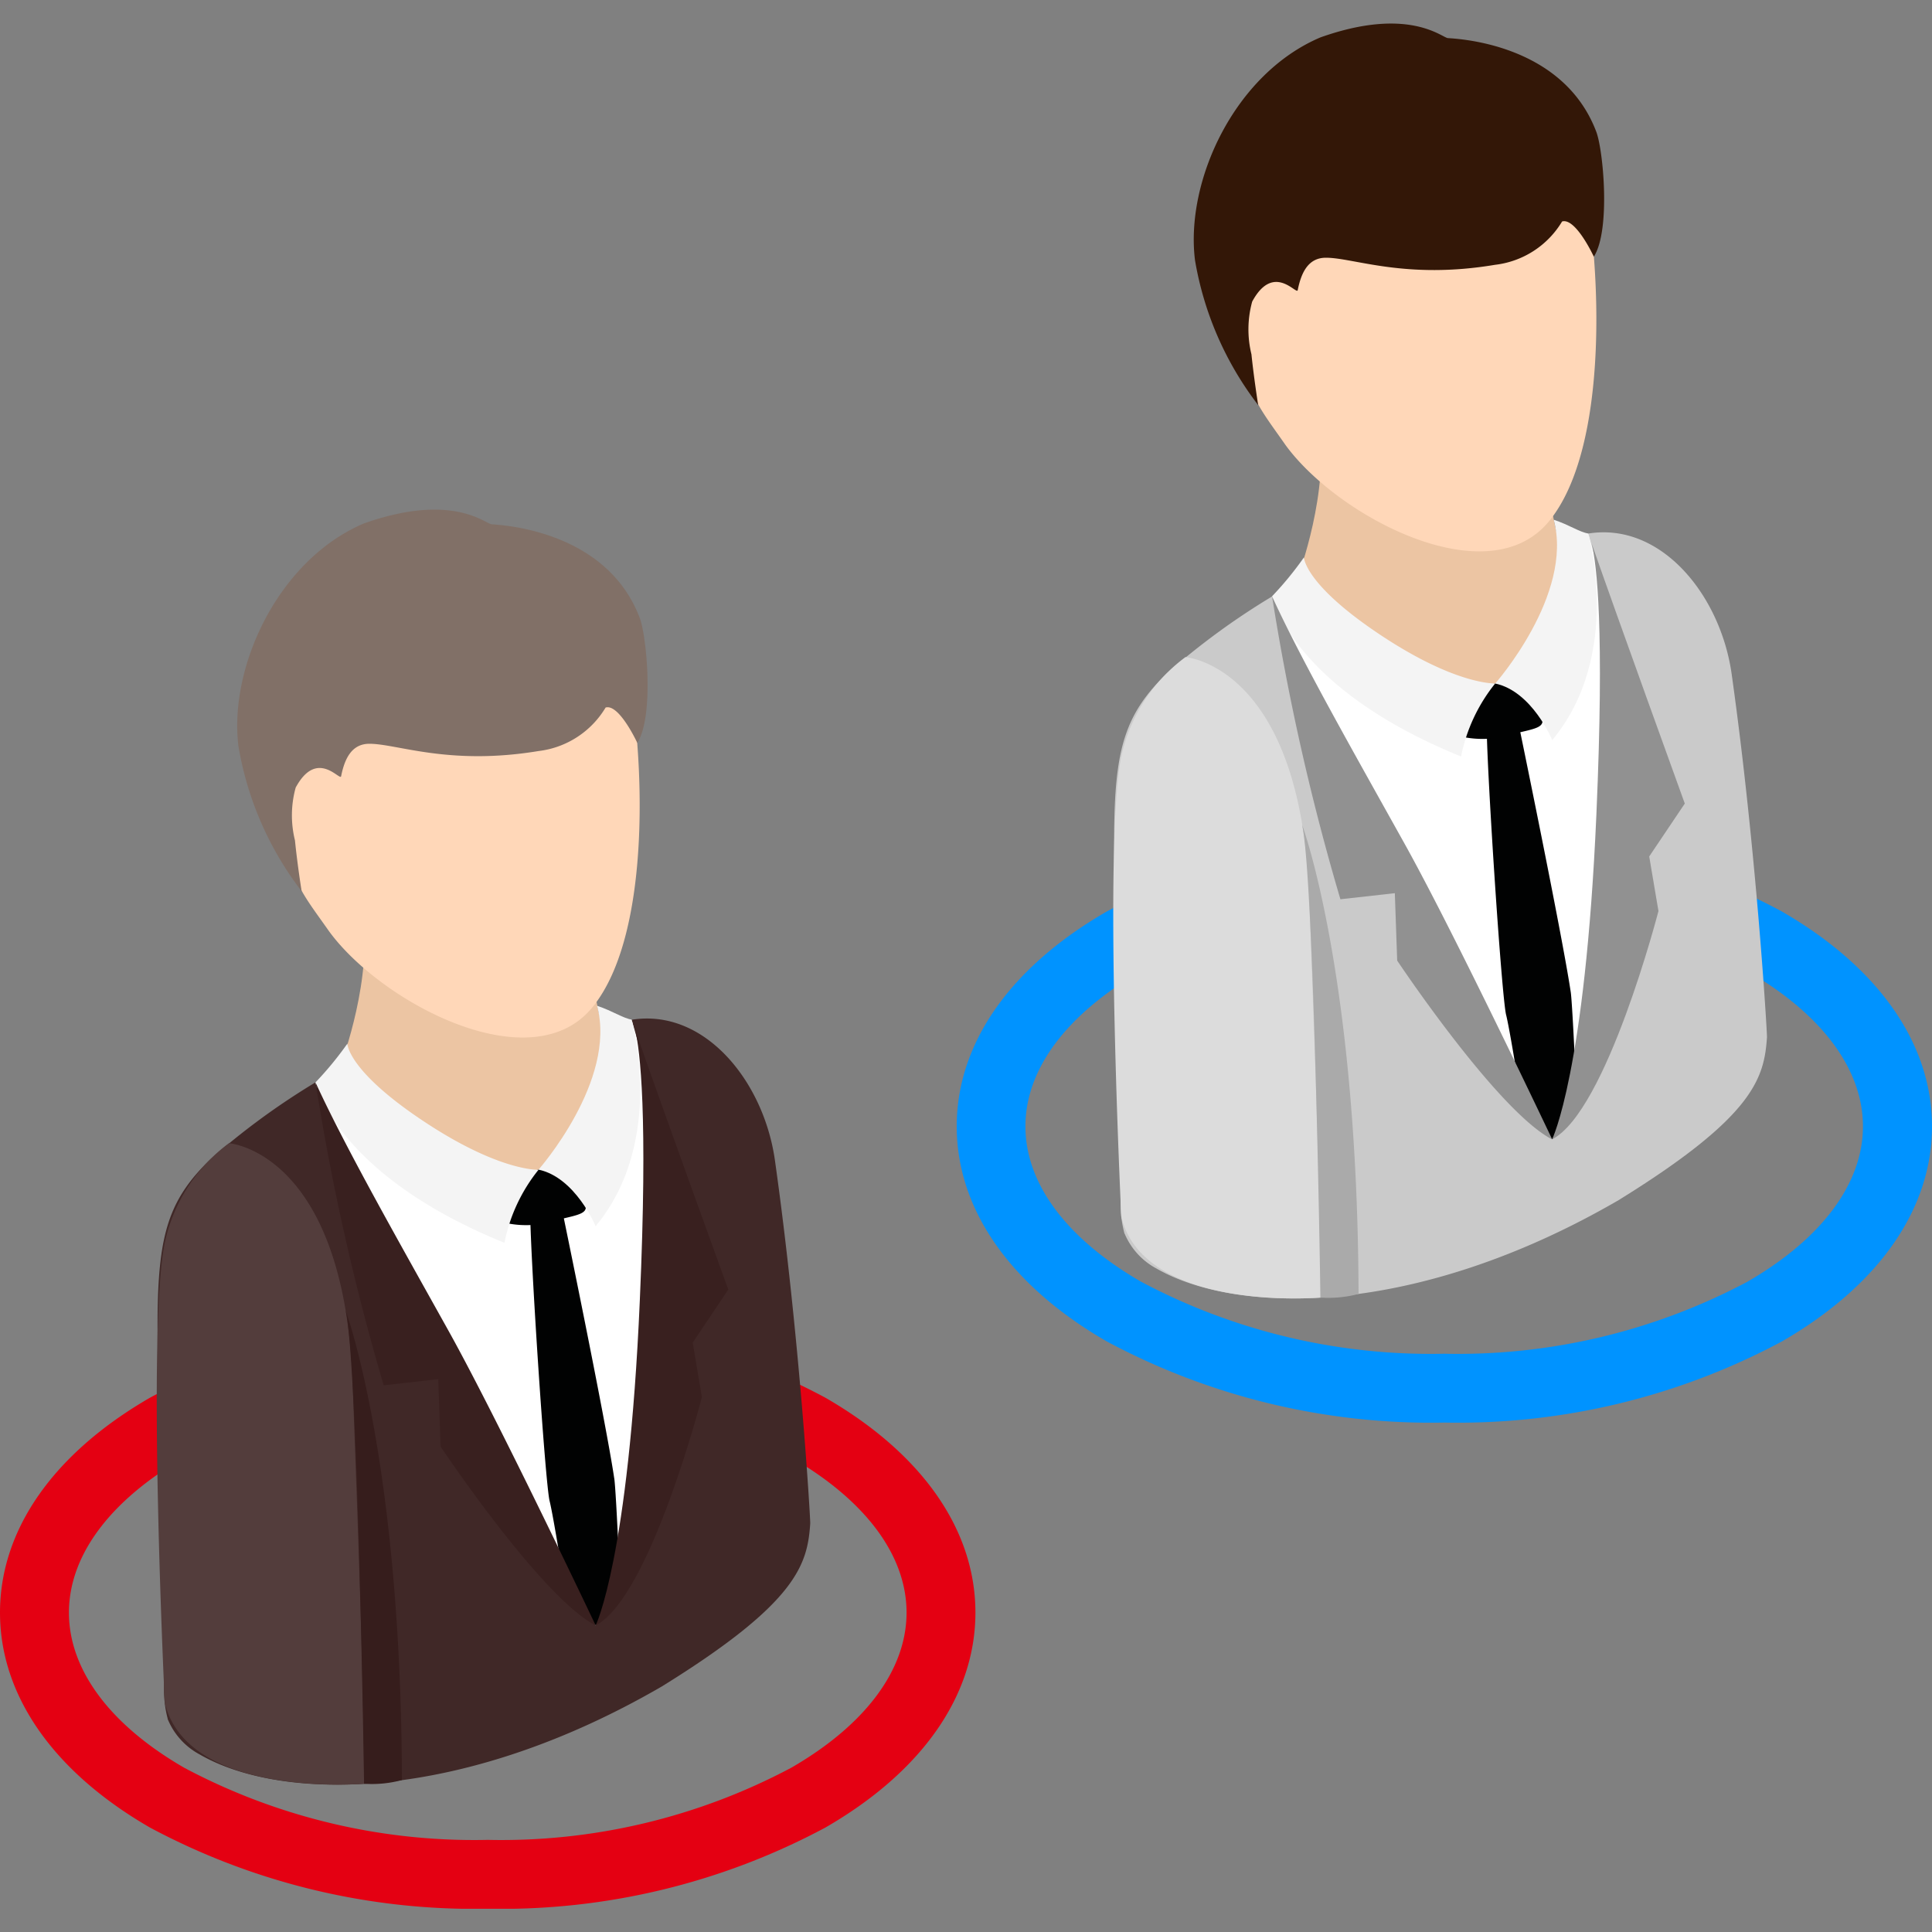 <svg xmlns="http://www.w3.org/2000/svg" xmlns:xlink="http://www.w3.org/1999/xlink" width="82" height="82" viewBox="0 0 82 82">
  <rect x="0" y="0" width="82" height="82" fill="#808080" stroke="none"/>
  <defs>
    <clipPath id="clip-path">
      <rect id="長方形_4873" data-name="長方形 4873" width="82" height="80.013" fill="none"/>
    </clipPath>
  </defs>
  <g id="グループ_6118" data-name="グループ 6118" transform="translate(1726 1211)">
    <rect id="長方形_5184" data-name="長方形 5184" width="82" height="82" transform="translate(-1726 -1211)" fill="none"/>
    <g id="グループ_6111" data-name="グループ 6111" transform="translate(-1726 -1210)">
      <g id="グループ_5351" data-name="グループ 5351" transform="translate(0 0)" clip-path="url(#clip-path)">
        <path id="パス_14515" data-name="パス 14515" d="M35.034,20.928A29.107,29.107,0,0,0,20.7,17.481,29.129,29.129,0,0,0,6.363,20.928C2.26,23.3,0,26.538,0,30.047S2.26,36.8,6.363,39.17A29.163,29.163,0,0,0,20.7,42.617,29.14,29.14,0,0,0,35.034,39.17C39.14,36.8,41.4,33.56,41.4,30.047s-2.26-6.749-6.366-9.119m-1.46,15.709A26.2,26.2,0,0,1,20.7,39.694,26.2,26.2,0,0,1,7.826,36.637c-3.161-1.824-4.9-4.166-4.9-6.589s1.742-4.762,4.9-6.586A26.2,26.2,0,0,1,20.7,20.4a26.2,26.2,0,0,1,12.877,3.061c3.164,1.824,4.9,4.166,4.9,6.586s-1.739,4.765-4.9,6.589" transform="translate(0 37.396)" fill="#e40012"/>
        <path id="パス_14516" data-name="パス 14516" d="M22.253,13.5c.515,17.209-1.526,25.707-1.526,25.707s-5.541-13.062-8.718-17.633-3.174-5.412-3.174-5.412a30.566,30.566,0,0,0-4.477,3.281c-3.312,3.208-1.953,5.607-1.953,22.59a4.723,4.723,0,0,0,.151,1.121l.009.057.006,0a2.988,2.988,0,0,0,1.35,1.479c3.466,2,11.044,2.088,19.617-2.891,5.754-3.56,6.178-5.183,6.294-6.919.013-.1-.446-7.952-1.5-15.417-.477-3.356-2.992-6.451-6.078-5.958" transform="translate(4.557 28.776)" fill="#402827"/>
        <path id="パス_14517" data-name="パス 14517" d="M15.256,12.883l-8.278-.537s-1.453-1.19-1.475,0c.493,2.819-.863,6.439-.863,6.439-.512,2.42,6.143,8.375,9.459,9.088s4.072-6.457,2.461-8.74-1.3-6.25-1.3-6.25" transform="translate(9.864 25.281)" fill="#ecc5a3"/>
        <path id="パス_14518" data-name="パス 14518" d="M9.708,7.916c-5.173,1.35-6.4,6.906-5.8,9.374a6.61,6.61,0,0,1,.27,1.676c.1,1.57.731,2.27,1.711,3.667,2.188,3.026,8.57,6.429,11.179,3.262s2.188-11.038,1.488-14.44-3.679-4.891-8.85-3.538" transform="translate(8.063 15.873)" fill="#ffd7b8"/>
        <path id="パス_14519" data-name="パス 14519" d="M13.99,7.187c-.257-.025-1.673-1.353-5.409-.028C4.937,8.71,2.84,13.265,3.26,16.618a13.89,13.89,0,0,0,2.681,6.15s-.182-1.143-.283-2.16a4.42,4.42,0,0,1,.031-2.241c.9-1.661,1.865-.283,1.927-.474.163-.829.493-1.381,1.2-1.384,1.187,0,3.375.939,7.183.308a3.844,3.844,0,0,0,2.844-1.846c.574-.17,1.344,1.5,1.344,1.5.722-1.121.4-4.555.1-5.315-1.453-3.8-6.04-3.933-6.3-3.965" transform="translate(6.861 14.059)" fill="#817067"/>
        <path id="パス_14520" data-name="パス 14520" d="M4.266,14.316c1.447,6.426,11.891,23.048,11.891,23.048a175.32,175.32,0,0,0-2.423-19.347C8.215,19.58,5.719,16,4.266,14.316" transform="translate(9.126 30.626)" fill="#fff"/>
        <path id="パス_14521" data-name="パス 14521" d="M7.281,19.829S8.64,31.582,9.708,39.176c0,0,6.175-9.939,1.526-25.707.044,1.205-.276,5.572-3.952,6.36" transform="translate(15.576 28.814)" fill="#fff"/>
        <path id="パス_14522" data-name="パス 14522" d="M8.5,16.55c-.21-.7-1.284-1.388-1.328,0S7.81,28.416,8,29.044c.122.515.367,1.965.669,3.839.151.229.38.308.534.534a10.315,10.315,0,0,0,.75.882s.317-.339.421-.468a1.706,1.706,0,0,0,.361-1.457.361.361,0,0,1,.22-.436c-.091-2.185-.182-3.72-.22-3.893-.37-2.493-2.235-11.5-2.235-11.5" transform="translate(15.333 33.688)" fill="#010202"/>
        <path id="パス_14523" data-name="パス 14523" d="M8.344,15.552a1.759,1.759,0,0,0-1.472.983c-.075.37-.433,1.089.3,1.265a4.112,4.112,0,0,0,2.144-.154c.895-.217,1.325-.261,1.13-.725s-.634-1.745-2.106-1.369" transform="translate(14.372 33.123)" fill="#010202"/>
        <path id="パス_14524" data-name="パス 14524" d="M5.621,13.791a14.5,14.5,0,0,1-1.356,1.648s.819,3.883,8.021,6.806a7.156,7.156,0,0,1,1.447-3.1s-1.654.085-4.888-2.066-3.224-3.284-3.224-3.284" transform="translate(9.124 29.503)" fill="#f4f4f4"/>
        <path id="パス_14525" data-name="パス 14525" d="M4.266,14.316A100.428,100.428,0,0,0,7.16,27.171l2.314-.261.1,2.86s4.266,6.4,6.583,7.594c0,0-4.116-8.683-6.253-12.519s-4.389-7.8-5.638-10.529" transform="translate(9.126 30.626)" fill="#39201f"/>
        <path id="パス_14526" data-name="パス 14526" d="M9.767,13.281c.848,3.174-2.486,6.95-2.486,6.95,1.57.333,2.423,2.4,2.423,2.4,3.007-3.616,1.529-8.768,1.529-8.768-.361-.057-.807-.367-1.466-.587" transform="translate(15.576 28.412)" fill="#f4f4f4"/>
        <path id="パス_14527" data-name="パス 14527" d="M9.727,13.6c.21.882.549,3.569.2,11.486-.477,10.978-1.874,13.8-1.874,13.8,2.317-1.193,4.508-9.688,4.508-9.688l-.389-2.317,1.51-2.248S10.791,16.668,9.727,13.6" transform="translate(17.229 29.102)" fill="#39201f"/>
        <path id="パス_14528" data-name="パス 14528" d="M5.182,15.138A7.112,7.112,0,0,0,2.46,19.36c-.766,3.689,0,19.532,0,19.532.983,4.068,8.457,3.431,8.457,3.431,0-4.451-.348-13.113-.483-16.974-.345-9.86-5.252-10.212-5.252-10.212" transform="translate(4.534 32.384)" fill="#533d3c"/>
        <path id="パス_14529" data-name="パス 14529" d="M5.455,37.483a4.876,4.876,0,0,0,1.607-.157C7.024,23.714,4.673,17.4,4.673,17.4c.521,2.223.782,20.082.782,20.082" transform="translate(9.997 37.225)" fill="#361d1c"/>
        <path id="パス_14530" data-name="パス 14530" d="M47.968,14.359a29.134,29.134,0,0,0-14.337-3.453A29.13,29.13,0,0,0,19.3,14.359c-4.106,2.37-6.363,5.607-6.363,9.116S15.191,30.228,19.3,32.6a29.129,29.129,0,0,0,14.334,3.447A29.132,29.132,0,0,0,47.968,32.6c4.1-2.37,6.363-5.61,6.363-9.123s-2.26-6.746-6.363-9.116M46.5,30.068a26.182,26.182,0,0,1-12.874,3.058A26.178,26.178,0,0,1,20.76,30.068c-3.161-1.827-4.907-4.166-4.907-6.592s1.745-4.759,4.907-6.586a26.178,26.178,0,0,1,12.871-3.058A26.182,26.182,0,0,1,46.5,16.889c3.161,1.827,4.9,4.166,4.9,6.586s-1.742,4.765-4.9,6.592" transform="translate(27.669 23.331)" fill="#0093ff"/>
        <path id="パス_14531" data-name="パス 14531" d="M35.185,6.93c.515,17.209-1.526,25.707-1.526,25.707S28.122,19.575,24.938,15,21.768,9.6,21.768,9.6a30.69,30.69,0,0,0-4.477,3.277c-3.309,3.211-1.953,5.61-1.953,22.593a4.69,4.69,0,0,0,.151,1.118l.013.06.006-.006a2.994,2.994,0,0,0,1.35,1.482C20.321,40.112,27.9,40.2,36.472,35.224c5.757-3.557,6.181-5.18,6.3-6.916.013-.1-.449-7.955-1.5-15.42-.477-3.356-3-6.451-6.081-5.958" transform="translate(32.224 14.715)" fill="#cacaca"/>
        <path id="パス_14532" data-name="パス 14532" d="M28.189,6.311l-8.275-.537s-1.457-1.19-1.479,0c.49,2.822-.863,6.439-.863,6.439-.512,2.417,6.14,8.372,9.452,9.088s4.078-6.457,2.464-8.74-1.3-6.25-1.3-6.25" transform="translate(37.531 11.222)" fill="#ecc5a3"/>
        <path id="パス_14533" data-name="パス 14533" d="M22.643,1.341c-5.173,1.353-6.4,6.909-5.8,9.377a6.6,6.6,0,0,1,.267,1.676c.1,1.566.735,2.27,1.711,3.67,2.188,3.023,8.57,6.423,11.182,3.262S32.192,8.282,31.492,4.882s-3.676-4.891-8.85-3.541" transform="translate(35.731 1.811)" fill="#ffd7b8"/>
        <path id="パス_14534" data-name="パス 14534" d="M26.92.616C26.666.588,25.247-.737,21.514.588c-3.648,1.551-5.742,6.1-5.321,9.459a13.89,13.89,0,0,0,2.681,6.147s-.182-1.143-.286-2.157A4.442,4.442,0,0,1,18.62,11.8c.9-1.664,1.868-.289,1.931-.48.163-.826.49-1.381,1.2-1.381,1.183,0,3.372.939,7.179.3A3.834,3.834,0,0,0,31.773,8.4c.578-.17,1.347,1.494,1.347,1.494.722-1.121.4-4.549.1-5.312C31.77.776,27.184.644,26.92.616" transform="translate(34.527 0)" fill="#331707"/>
        <path id="パス_14535" data-name="パス 14535" d="M17.2,7.744c1.45,6.426,11.891,23.045,11.891,23.045a175.757,175.757,0,0,0-2.42-19.344c-5.525,1.566-8.018-2.019-9.471-3.7" transform="translate(36.791 16.567)" fill="#fff"/>
        <path id="パス_14536" data-name="パス 14536" d="M20.215,13.259s1.356,11.753,2.42,19.344c0,0,6.181-9.936,1.529-25.707.047,1.205-.276,5.569-3.949,6.363" transform="translate(43.245 14.752)" fill="#fff"/>
        <path id="パス_14537" data-name="パス 14537" d="M21.427,9.975c-.21-.694-1.281-1.384-1.325,0s.637,11.869.829,12.494c.122.512.367,1.962.669,3.839.148.226.38.308.534.531a9.126,9.126,0,0,0,.747.885s.317-.339.421-.468a1.7,1.7,0,0,0,.361-1.457.359.359,0,0,1,.223-.433c-.091-2.182-.185-3.723-.22-3.9-.374-2.493-2.238-11.5-2.238-11.5" transform="translate(42.999 19.628)" fill="#010202"/>
        <path id="パス_14538" data-name="パス 14538" d="M21.279,8.979a1.764,1.764,0,0,0-1.472.979c-.075.37-.436,1.1.3,1.271a4.213,4.213,0,0,0,2.144-.157c.9-.213,1.325-.261,1.133-.722S22.748,8.6,21.279,8.979" transform="translate(42.04 19.061)" fill="#010202"/>
        <path id="パス_14539" data-name="パス 14539" d="M18.551,7.218A14.018,14.018,0,0,1,17.2,8.866s.819,3.883,8.021,6.8a7.171,7.171,0,0,1,1.45-3.1s-1.661.082-4.888-2.069-3.23-3.281-3.23-3.281" transform="translate(36.791 15.441)" fill="#f4f4f4"/>
        <path id="パス_14540" data-name="パス 14540" d="M17.2,7.744A100.219,100.219,0,0,0,20.1,20.6l2.31-.257.1,2.86s4.263,6.4,6.58,7.591c0,0-4.112-8.68-6.25-12.522S18.447,10.475,17.2,7.744" transform="translate(36.791 16.567)" fill="#919191"/>
        <path id="パス_14541" data-name="パス 14541" d="M22.7,6.709c.851,3.174-2.483,6.95-2.483,6.95,1.57.333,2.42,2.4,2.42,2.4,3.011-3.616,1.529-8.768,1.529-8.768-.361-.053-.8-.364-1.466-.584" transform="translate(43.245 14.352)" fill="#f4f4f4"/>
        <path id="パス_14542" data-name="パス 14542" d="M22.662,7.031c.213.885.546,3.569.2,11.49-.48,10.978-1.88,13.794-1.88,13.794,2.32-1.19,4.514-9.688,4.514-9.688l-.392-2.317,1.51-2.245S23.73,10.1,22.662,7.031" transform="translate(44.894 15.041)" fill="#919191"/>
        <path id="パス_14543" data-name="パス 14543" d="M18.114,8.566a7.1,7.1,0,0,0-2.722,4.222c-.766,3.692,0,19.532,0,19.532.986,4.065,8.457,3.428,8.457,3.428,0-4.448-.345-13.113-.48-16.971-.345-9.863-5.255-10.212-5.255-10.212" transform="translate(32.199 18.325)" fill="#dcdcdc"/>
        <path id="パス_14544" data-name="パス 14544" d="M18.387,30.91A5.063,5.063,0,0,0,20,30.756c-.041-13.612-2.4-19.928-2.4-19.928.521,2.223.782,20.082.782,20.082" transform="translate(37.661 23.164)" fill="#aaa"/>
      </g>
    </g>
  </g>
</svg>
